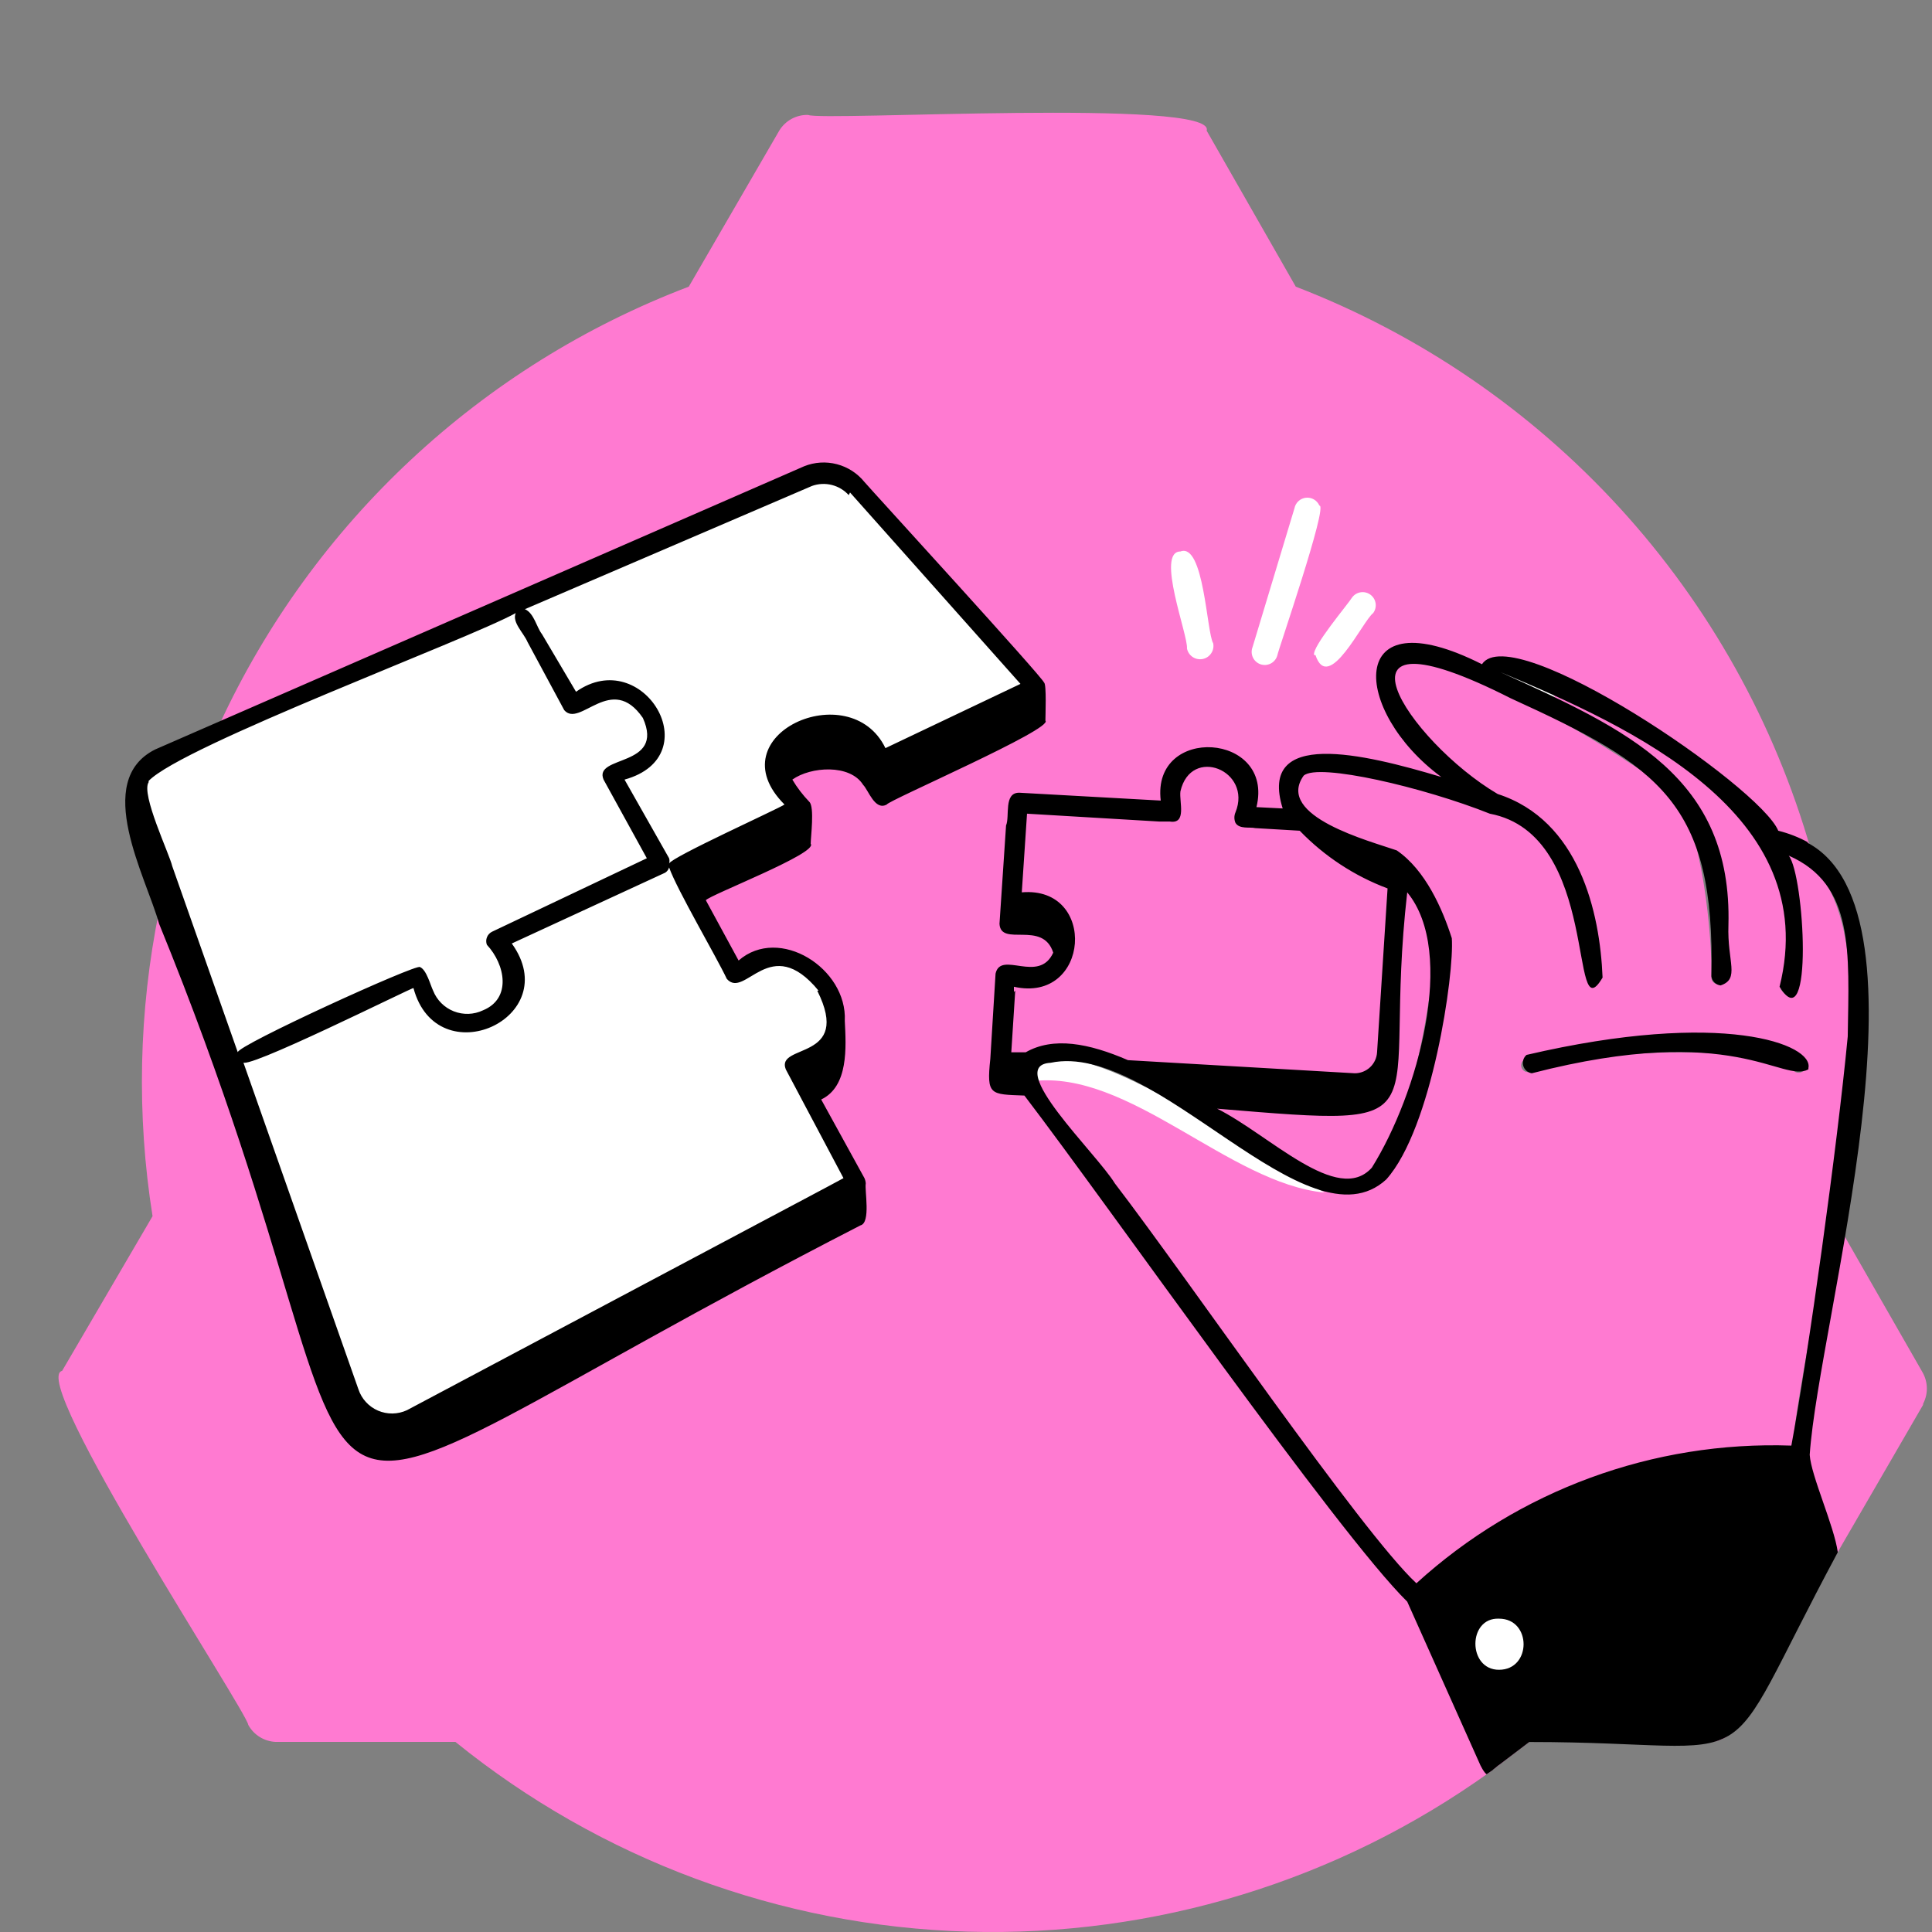 <svg width="104" height="104" viewBox="0 0 104 104" fill="none" xmlns="http://www.w3.org/2000/svg">
<rect x="0" y="0" width="104" height="104" fill="#808080" stroke="none"/>
<g clip-path="url(#clip0_1628_99215)">
<path d="M66.859 60.739L64.742 59.469C78.292 60.457 74.058 60.739 75.54 47.471C76.265 48.425 76.814 49.5 77.163 50.647C77.304 52.552 76.104 60.527 73.916 62.997C71.799 64.762 70.388 62.644 66.859 60.739ZM103.557 75.559L93.536 92.85C93.383 93.128 93.159 93.361 92.885 93.522C92.612 93.683 92.301 93.768 91.983 93.767H82.315L80.197 95.391C72.019 101.256 62.142 104.274 52.082 103.981C42.022 103.687 32.337 100.099 24.515 93.767H14.846C14.541 93.756 14.244 93.665 13.984 93.504C13.724 93.344 13.511 93.118 13.364 92.85C13.294 92.144 1.508 74.219 3.343 73.795L8.212 65.467C7.343 60.009 7.463 54.439 8.565 49.024C23.527 85.44 9.906 84.381 46.252 65.82C46.604 65.679 46.322 63.844 46.393 63.562L43.993 59.045C45.546 58.41 45.405 56.363 45.334 54.952C45.405 52.058 41.664 50.012 39.688 51.988L37.642 48.389C37.712 48.247 43.852 45.707 43.429 45.425C43.429 45.213 43.57 43.378 43.429 43.307C43.004 42.895 42.647 42.419 42.37 41.896C43.358 40.978 45.758 40.908 46.604 42.108C46.746 42.319 47.098 43.448 47.593 43.166L55.85 39.143C55.917 39.114 55.974 39.064 56.012 39.001C56.05 38.938 56.067 38.864 56.061 38.791C56.098 38.131 56.074 37.47 55.991 36.815C55.92 36.532 46.816 26.652 46.322 26.017C45.953 25.598 45.462 25.305 44.918 25.178C44.374 25.052 43.804 25.098 43.288 25.311L11.812 39.002C16.827 28.143 25.897 19.681 37.077 15.431L41.947 7.033C42.108 6.767 42.337 6.549 42.609 6.4C42.882 6.252 43.189 6.178 43.499 6.186C44.205 6.539 65.518 5.268 64.954 7.033L69.752 15.431C76.409 17.997 82.379 22.074 87.192 27.34C92.005 32.606 95.529 38.917 97.488 45.777C96.877 45.395 96.21 45.109 95.512 44.931C94.806 42.672 80.903 33.356 79.844 36.109C72.082 32.227 72.999 38.579 78.221 42.249C73.634 40.837 67.353 39.285 69.258 43.801L67.353 43.66C68.412 39.638 62.06 39.285 62.625 43.378L54.72 42.884C54.085 42.884 54.438 44.154 54.226 44.507L53.873 49.8C54.015 50.788 56.132 49.447 56.838 51.353C55.92 53.258 54.015 51.564 53.732 52.482L53.38 58.41C53.309 59.045 54.791 58.763 55.144 58.833C59.872 65.044 71.87 82.264 75.822 86.216L79.703 94.897C79.844 95.108 80.127 95.108 80.268 95.108C80.318 95.024 80.35 94.93 80.363 94.833C80.375 94.736 80.367 94.638 80.338 94.544C80.913 94.109 81.477 93.662 82.032 93.203C96.147 93.203 90.995 95.108 98.264 83.322C98.361 83.362 98.468 83.369 98.57 83.344C98.671 83.319 98.762 83.262 98.829 83.181C98.476 81.558 97.7 80.005 97.206 78.382L99.04 66.103L103.487 73.866C103.641 74.134 103.723 74.438 103.723 74.748C103.723 75.058 103.641 75.362 103.487 75.63L103.557 75.559ZM63.33 30.392C63.613 30.604 63.965 36.109 64.883 34.909C65.165 34.909 63.965 30.392 64.036 30.251C64.017 30.158 63.962 30.075 63.883 30.022C63.803 29.969 63.706 29.95 63.613 29.969C63.519 29.988 63.437 30.043 63.384 30.122C63.331 30.202 63.312 30.299 63.33 30.392ZM68.412 35.191C68.27 34.909 71.517 26.864 70.388 27.216C69.964 26.723 67.847 34.909 67.776 34.98C67.763 35.026 67.758 35.075 67.763 35.123C67.768 35.171 67.782 35.218 67.805 35.26C67.828 35.303 67.859 35.34 67.897 35.371C67.934 35.401 67.977 35.424 68.023 35.438C68.07 35.452 68.118 35.457 68.167 35.452C68.215 35.447 68.261 35.433 68.304 35.41C68.347 35.387 68.384 35.356 68.415 35.318C68.445 35.281 68.468 35.238 68.482 35.191H68.412ZM73.705 32.51C73.723 32.416 73.704 32.319 73.651 32.239C73.598 32.16 73.516 32.105 73.422 32.086C73.329 32.067 73.232 32.087 73.152 32.139C73.073 32.193 73.018 32.275 72.999 32.368C72.999 32.721 70.599 35.121 71.235 35.403C71.272 35.431 71.314 35.451 71.359 35.463C71.404 35.474 71.45 35.477 71.496 35.47C71.542 35.464 71.586 35.448 71.626 35.424C71.666 35.401 71.701 35.37 71.729 35.333C71.799 35.191 73.846 32.651 73.705 32.51ZM96.288 45.919C103.557 48.247 96.782 72.242 96.5 78.029C89.584 77.183 79.844 81.558 76.175 85.581C71.446 80.429 60.578 64.973 55.426 57.845C60.366 56.152 70.388 67.161 74.481 63.491C76.81 60.739 78.01 52.482 77.868 50.576C77.38 48.864 76.456 47.308 75.187 46.06C73.281 45.636 70.741 43.448 69.682 42.037C70.599 40.555 76.739 42.39 80.268 43.731C84.855 44.86 84.502 49.871 85.632 53.117C86.69 51.423 85.067 46.554 83.162 44.437C79.549 42.581 76.684 39.542 75.046 35.827C77.868 34.697 87.678 40.767 90.078 42.743C91.63 44.366 92.195 50.647 92.124 52.623C92.124 52.717 92.162 52.806 92.228 52.873C92.294 52.939 92.384 52.976 92.477 52.976C93.606 51.494 91.983 43.731 90.572 42.249C88.329 40.47 85.891 38.955 83.303 37.732L82.95 37.026C89.584 39.92 98.052 44.789 95.865 53.258C97.347 55.375 96.641 46.695 95.865 45.777L96.288 45.919ZM82.315 57.704C86.549 56.293 95.018 56.293 96.641 57.704C96.735 57.751 96.843 57.759 96.942 57.726C97.041 57.693 97.124 57.621 97.17 57.528C97.217 57.434 97.225 57.326 97.192 57.227C97.159 57.127 97.088 57.045 96.994 56.998C96.782 56.998 92.336 54.458 82.173 56.998C82.127 57.008 82.083 57.026 82.044 57.052C82.004 57.079 81.971 57.112 81.945 57.152C81.918 57.191 81.9 57.235 81.891 57.282C81.882 57.328 81.882 57.376 81.891 57.422C81.9 57.468 81.919 57.512 81.945 57.552C81.971 57.591 82.005 57.625 82.044 57.651C82.084 57.677 82.128 57.695 82.174 57.704C82.221 57.714 82.268 57.714 82.315 57.704Z" fill="#FF7AD1"/>
<path d="M70.811 35.262C71.517 37.38 73.352 33.427 73.916 33.004C74.028 32.854 74.077 32.666 74.05 32.481C74.024 32.295 73.925 32.128 73.775 32.016C73.625 31.904 73.437 31.855 73.252 31.882C73.067 31.908 72.899 32.007 72.787 32.157C72.575 32.51 70.599 34.839 70.74 35.262H70.811ZM45.828 26.511C45.57 26.219 45.232 26.009 44.855 25.909C44.478 25.808 44.08 25.821 43.711 25.947L27.761 32.863C27.126 33.639 6.236 40.908 7.718 42.743C7.718 43.096 19.01 74.642 19.081 74.924C19.181 75.193 19.336 75.438 19.534 75.646C19.733 75.853 19.971 76.017 20.235 76.13C20.499 76.242 20.783 76.299 21.07 76.298C21.357 76.297 21.64 76.238 21.904 76.124L44.487 64.127L45.616 63.562C45.616 63.28 41.594 57.069 42.582 57.069C46.816 56.364 43.57 50.436 40.535 52.2C40.394 52.341 39.688 52.906 39.476 52.835C39.428 52.817 39.383 52.789 39.347 52.753C39.31 52.716 39.282 52.672 39.265 52.623L36.159 46.977V46.625C36.187 46.543 36.236 46.47 36.301 46.413L42.511 43.378C38.559 39.638 45.757 36.533 47.592 40.555L55.214 36.815L45.828 26.511ZM13.011 56.717C13.011 56.662 13.024 56.608 13.049 56.559C13.073 56.51 13.109 56.467 13.152 56.434L22.327 52.2C22.372 52.181 22.42 52.17 22.468 52.17C22.517 52.17 22.565 52.181 22.609 52.2C22.681 52.251 22.731 52.326 22.75 52.412C23.033 53.964 24.444 55.376 26.067 54.599C27.691 53.894 27.408 51.918 26.42 50.788C25.503 50.224 34.96 46.554 35.03 46.413L32.56 41.967C32.207 40.908 35.877 41.473 34.677 38.65C32.913 36.109 31.149 38.932 30.443 38.156C30.443 37.803 27.267 33.216 28.044 32.933C28.538 32.581 30.725 37.309 30.866 37.521C34.395 34.839 37.994 40.838 33.407 41.967L35.807 46.342C35.834 46.434 35.834 46.532 35.807 46.625C35.782 46.708 35.733 46.782 35.665 46.836L27.197 50.788C30.302 54.74 23.386 57.846 22.256 53.047C21.904 53.047 13.082 57.775 12.941 56.928L13.011 56.717ZM67.847 35.756C67.939 35.789 68.038 35.801 68.135 35.794C68.233 35.786 68.328 35.758 68.415 35.712C68.501 35.665 68.576 35.601 68.637 35.524C68.697 35.446 68.74 35.357 68.764 35.262C68.764 35.121 71.517 27.146 71.023 27.217C70.963 27.078 70.861 26.962 70.731 26.886C70.601 26.81 70.45 26.777 70.3 26.793C70.15 26.809 70.01 26.872 69.898 26.974C69.787 27.076 69.711 27.21 69.682 27.358L67.424 34.839C67.39 34.927 67.374 35.02 67.377 35.115C67.38 35.209 67.402 35.301 67.442 35.387C67.481 35.472 67.537 35.549 67.607 35.612C67.677 35.676 67.758 35.725 67.847 35.756ZM63.895 34.909C63.932 35.097 64.043 35.261 64.201 35.367C64.36 35.473 64.555 35.511 64.742 35.474C64.929 35.437 65.094 35.326 65.199 35.167C65.305 35.009 65.344 34.814 65.306 34.627C64.953 34.062 64.812 29.193 63.542 29.687C62.201 29.687 63.965 34.204 63.895 34.909ZM66.506 61.374C64.812 60.245 55.991 54.529 55.567 58.199C60.79 57.563 66.153 63.703 71.305 64.197C69.655 63.344 68.053 62.402 66.506 61.374ZM80.691 87.063C78.645 87.063 78.645 90.098 80.691 90.098C82.597 90.098 82.597 86.993 80.691 87.063ZM83.655 37.45C83.605 37.382 83.557 37.311 83.514 37.238C82.552 36.776 81.562 36.376 80.55 36.039V36.391L84.008 38.015L83.655 37.45Z" fill="white"/>
<path d="M72.223 46.483C71.403 45.932 70.645 45.293 69.964 44.578C64.318 44.225 67.847 44.578 66.365 41.755C66.127 41.506 65.821 41.333 65.486 41.257C65.15 41.18 64.799 41.203 64.477 41.323C64.154 41.443 63.874 41.655 63.67 41.932C63.467 42.209 63.348 42.54 63.33 42.884C63.33 43.096 63.401 43.801 63.26 44.013C63.224 44.049 63.178 44.075 63.128 44.087C63.079 44.1 63.026 44.099 62.977 44.084L55.073 43.59L54.72 48.177C58.814 47.683 58.39 53.964 54.367 52.905L54.156 56.575V56.787L55.214 56.857C56.485 56.011 58.178 56.152 60.578 57.21L72.858 57.916C73.209 57.918 73.548 57.789 73.809 57.554C74.07 57.319 74.234 56.995 74.269 56.646L74.834 47.753C73.916 47.435 73.039 47.009 72.223 46.483ZM73.634 45.001C73.241 44.742 72.864 44.459 72.505 44.154C71.446 43.448 70.246 42.46 69.964 41.755C68.412 44.154 73.211 45.283 74.834 45.989L73.564 45.001H73.634ZM80.691 42.743C78.422 40.731 76.616 38.251 75.398 35.474C73.281 38.155 78.927 41.825 80.409 43.025L80.691 42.743Z" fill="#FF7AD1"/>
<path d="M56.273 38.861C56.273 38.579 56.344 36.814 56.202 36.744C56.132 36.461 46.957 26.44 46.534 25.946C46.154 25.476 45.634 25.14 45.05 24.988C44.466 24.835 43.848 24.874 43.288 25.099L8.354 40.343C4.966 42.037 7.86 47.189 8.565 49.729C23.174 85.51 10.188 84.522 46.322 65.961C46.887 65.82 46.534 64.056 46.604 63.703C46.597 63.605 46.574 63.51 46.534 63.42L44.205 59.186C45.687 58.48 45.546 56.363 45.475 54.952C45.616 52.129 41.947 49.8 39.759 51.705L37.995 48.459C38.206 48.177 44.064 45.918 43.64 45.424C43.64 45.071 43.852 43.448 43.57 43.166C43.219 42.803 42.911 42.4 42.652 41.966C43.64 41.26 45.758 41.119 46.463 42.248C46.746 42.531 47.098 43.66 47.734 43.307C47.804 43.095 56.767 39.214 56.273 38.79V38.861ZM43.993 53.328C45.899 57.139 41.735 56.151 42.299 57.563L45.405 63.42L44.487 63.914L21.904 75.912C21.66 76.025 21.395 76.085 21.127 76.089C20.858 76.093 20.592 76.039 20.345 75.933C20.098 75.826 19.877 75.668 19.696 75.47C19.514 75.272 19.377 75.038 19.293 74.783L13.082 57.139C12.8 57.845 22.257 53.117 22.257 53.187C23.527 57.916 30.443 54.81 27.55 50.788L35.807 46.977C35.91 46.912 35.985 46.812 36.018 46.694C36.442 47.894 38.559 51.493 39.124 52.693C40.112 53.822 41.453 50.153 44.064 53.328H43.993ZM8.001 42.037C9.836 40.131 25.221 34.415 27.761 33.003C27.55 33.497 28.185 34.062 28.396 34.556L30.372 38.226C31.219 39.214 32.913 36.179 34.607 38.649C35.807 41.331 31.925 40.625 32.49 41.966L34.819 46.2L26.491 50.153C26.364 50.214 26.265 50.32 26.213 50.451C26.161 50.581 26.159 50.727 26.209 50.858C27.197 51.917 27.55 53.752 25.997 54.387C25.753 54.503 25.487 54.567 25.217 54.576C24.947 54.584 24.678 54.538 24.427 54.439C24.175 54.339 23.947 54.19 23.756 53.999C23.565 53.808 23.415 53.58 23.315 53.328C23.174 53.046 22.962 52.199 22.609 52.058C22.468 51.846 12.729 56.292 12.8 56.645L9.271 46.624C9.13 45.989 7.577 42.742 8.001 42.107V42.037ZM45.758 26.511L54.932 36.814L47.663 40.272C45.758 36.32 38.489 39.567 42.229 43.307C41.947 43.519 36.16 46.13 36.018 46.483C36.046 46.391 36.046 46.293 36.018 46.2L33.619 41.966C38.206 40.696 34.607 34.697 31.008 37.238L29.173 34.133C28.89 33.78 28.749 33.003 28.255 32.792L43.711 26.158C44.052 26.036 44.422 26.017 44.774 26.105C45.126 26.193 45.443 26.383 45.687 26.652L45.758 26.511ZM97.347 57.563C95.935 58.339 93.395 54.952 82.456 57.775C82.349 57.758 82.248 57.712 82.167 57.64C82.086 57.569 82.027 57.475 81.997 57.371C81.967 57.267 81.968 57.157 81.999 57.053C82.031 56.949 82.091 56.857 82.173 56.786C92.76 54.316 97.629 56.222 97.347 57.492V57.563ZM97.347 45.354C96.836 45.072 96.29 44.859 95.724 44.718C94.736 42.319 81.397 33.286 79.774 35.756C72.364 32.015 72.787 38.296 77.586 41.825C73.352 40.555 67.706 39.214 69.047 43.519L67.635 43.448C68.623 39.425 61.989 39.002 62.483 43.095L54.861 42.672C54.015 42.672 54.367 43.942 54.156 44.436L53.803 49.729C53.873 50.999 56.132 49.517 56.696 51.282C55.92 52.976 53.873 51.141 53.591 52.411L53.309 56.998C53.097 58.974 53.309 58.904 55.144 58.974C59.731 64.973 72.011 82.546 75.751 86.216L79.633 94.896C79.68 95.027 79.902 95.448 80.028 95.508C80.247 95.363 80.212 95.376 80.34 95.293C80.456 95.182 80.472 95.192 80.562 95.109C80.652 95.027 80.602 95.078 80.711 94.995L82.32 93.772C95.584 93.772 92.081 96.306 98.929 83.559C98.734 82.142 97.488 79.441 97.417 78.311C97.911 71.042 104.404 49.094 97.276 45.354H97.347ZM99.464 55.798C98.899 61.727 97.347 72.877 96.429 77.817C88.992 77.559 81.748 80.218 76.245 85.228C73.281 82.475 63.965 68.855 60.013 63.703C59.025 62.08 54.015 57.351 56.555 57.21C62.201 56.01 70.388 67.373 74.622 63.491C77.092 60.739 78.292 52.411 78.151 50.505C77.657 48.953 76.739 46.836 75.187 45.777C73.775 45.283 68.623 43.942 70.176 41.754C70.952 41.049 76.669 42.39 80.197 43.801C86.196 44.93 84.432 55.728 86.267 52.623C86.126 49.094 84.996 44.154 80.621 42.742C75.822 39.919 70.74 32.227 81.327 37.591C89.372 41.26 92.336 43.236 92.124 52.552C92.139 52.678 92.196 52.795 92.286 52.885C92.375 52.974 92.493 53.031 92.618 53.046C93.677 52.693 92.971 51.776 93.042 49.8C93.254 41.825 87.608 39.284 80.762 36.179C87.819 39.143 98.123 43.801 95.794 53.117C97.629 56.081 97.135 47.118 96.288 46.059C99.817 47.612 99.534 51.211 99.464 55.798ZM80.691 89.885C78.998 89.885 78.998 87.063 80.691 87.133C82.456 87.133 82.456 89.885 80.691 89.885ZM54.579 53.399V53.117C58.672 54.034 59.096 47.683 55.003 48.035L55.285 43.801L62.413 44.224H62.977C63.895 44.366 63.471 43.166 63.542 42.601C64.107 40.131 67.424 41.472 66.506 43.73C66.467 43.819 66.447 43.916 66.447 44.013C66.447 44.11 66.467 44.206 66.506 44.295C66.718 44.648 67.282 44.507 67.565 44.577L69.964 44.718C71.29 46.092 72.905 47.153 74.693 47.824L74.128 56.645C74.11 56.951 73.976 57.239 73.753 57.449C73.53 57.658 73.235 57.775 72.928 57.775L60.719 57.069C58.602 56.151 56.696 55.798 55.214 56.645H54.438L54.65 53.328L54.579 53.399ZM65.518 59.68C78.221 60.739 74.34 60.456 75.751 48.035C78.433 51.282 76.316 58.904 73.846 62.856C72.011 64.903 68.341 61.092 65.518 59.68Z" fill="black"/>
</g>
<defs>
<clipPath id="clip0_1628_99215">
<rect width="104" height="104" fill="white"/>
</clipPath>
</defs>
</svg>
